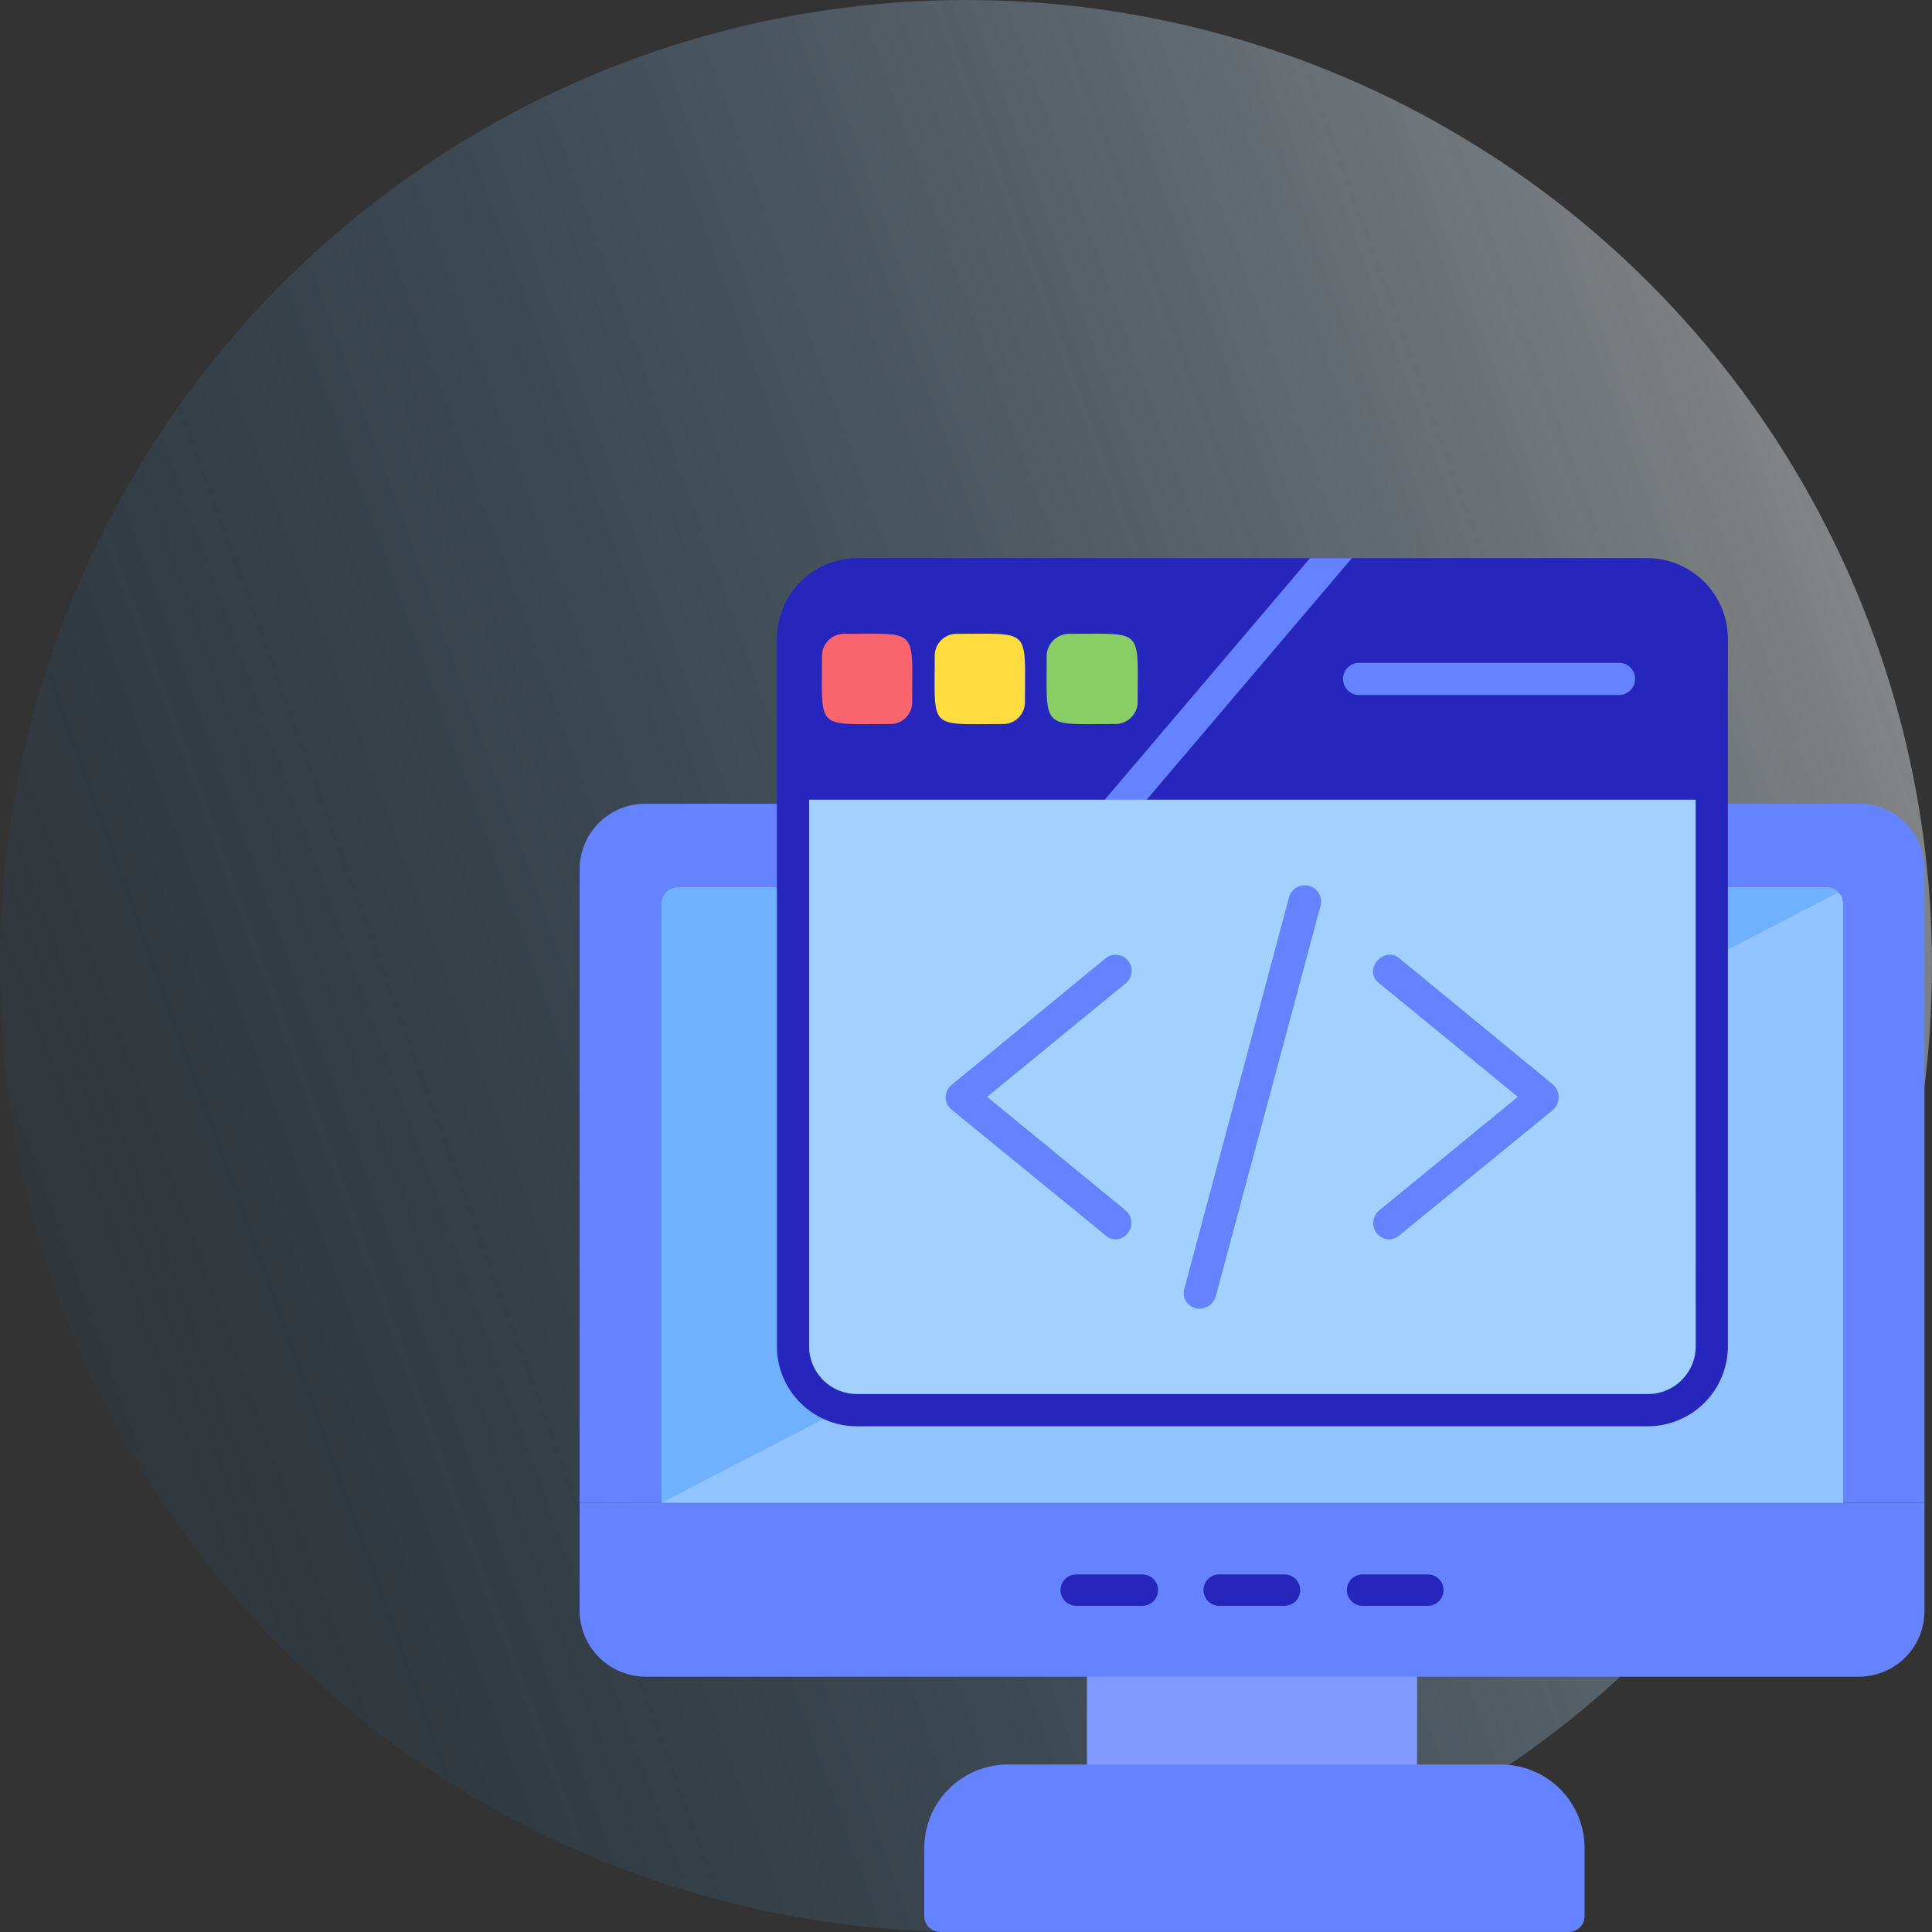<svg id="custom-web-development" xmlns="http://www.w3.org/2000/svg" xmlns:xlink="http://www.w3.org/1999/xlink" width="90" height="90" viewBox="0 0 90 90">
  <rect x="0" y="0" width="90" height="90" fill="#333333" stroke="none"/>
  <defs>
    <linearGradient id="linear-gradient" x1="0.974" y1="0.238" x2="-0.052" y2="0.609" gradientUnits="objectBoundingBox">
      <stop offset="0" stop-color="#fff"/>
      <stop offset="1" stop-color="#006bc0" stop-opacity="0.071"/>
    </linearGradient>
  </defs>
  <g id="_1" data-name="1">
    <g id="Group_7613" data-name="Group 7613">
      <circle id="Ellipse_376" data-name="Ellipse 376" cx="45" cy="45" r="45" opacity="0.42" fill="url(#linear-gradient)"/>
    </g>
  </g>
  <g id="Layer_x0020_1" transform="translate(9 26)">
    <path id="Path_48782" data-name="Path 48782" d="M662.668,1357.015H648.75a.753.753,0,0,1-.75-.75v-5.552a.721.721,0,0,1,.75-.713h13.918a.69.69,0,0,1,.713.713v5.552A.721.721,0,0,1,662.668,1357.015Z" transform="translate(-606.366 -1299.355)" fill="#819aff" fill-rule="evenodd"/>
    <path id="Path_48783" data-name="Path 48783" d="M476.049,1505.8H446.713a.738.738,0,0,1-.713-.713V1501.9a3.9,3.9,0,0,1,3.9-3.9H472.86a3.9,3.9,0,0,1,3.9,3.9v3.189A.738.738,0,0,1,476.049,1505.8Z" transform="translate(-411.944 -1441.803)" fill="#6583fe" fill-rule="evenodd"/>
    <path id="Path_48784" data-name="Path 48784" d="M18,337.563V308.039A3.058,3.058,0,0,1,21.076,305H77.611a3.026,3.026,0,0,1,3.039,3.039v29.524Z" transform="translate(0 -293.558)" fill="#6583fe" fill-rule="evenodd"/>
    <path id="Path_48785" data-name="Path 48785" d="M174.284,439.162H120.75a.752.752,0,0,1-.75-.75V409.75a.753.753,0,0,1,.75-.75h53.533a.753.753,0,0,1,.75.75v28.661A.752.752,0,0,1,174.284,439.162Z" transform="translate(-98.174 -393.656)" fill="#91c3fe" fill-rule="evenodd"/>
    <path id="Path_48786" data-name="Path 48786" d="M18,1174.5v3.526a3.09,3.09,0,0,0,3.076,3.076H77.611a3.058,3.058,0,0,0,3.039-3.076V1173H18Z" transform="translate(0 -1128.995)" fill="#6583fe" fill-rule="evenodd"/>
    <g id="Group_68337" data-name="Group 68337" transform="translate(40.406 47.343)">
      <path id="Path_48787" data-name="Path 48787" d="M975.27,1263.463h-3.039a.732.732,0,1,1,0-1.463h3.039A.732.732,0,0,1,975.27,1263.463Z" transform="translate(-958.135 -1262)" fill="#2626bc" fill-rule="evenodd"/>
      <path id="Path_48788" data-name="Path 48788" d="M797.27,1263.463h-3.039a.732.732,0,1,1,0-1.463h3.039A.732.732,0,0,1,797.27,1263.463Z" transform="translate(-786.813 -1262)" fill="#2626bc" fill-rule="evenodd"/>
      <path id="Path_48789" data-name="Path 48789" d="M619.03,1263.463h-3.076a.732.732,0,0,1,0-1.463h3.076A.732.732,0,1,1,619.03,1263.463Z" transform="translate(-615.25 -1262)" fill="#2626bc" fill-rule="evenodd"/>
    </g>
    <path id="Path_48790" data-name="Path 48790" d="M174.284,409H120.75a.753.753,0,0,0-.75.75v27.911l54.809-28.436A.629.629,0,0,0,174.284,409Z" transform="translate(-98.174 -393.656)" fill="#6fb1fc" fill-rule="evenodd"/>
    <path id="Path_48791" data-name="Path 48791" d="M303.553,40.441h-36.8A3.731,3.731,0,0,1,263,36.727V3.751A3.763,3.763,0,0,1,266.751,0h36.8A3.763,3.763,0,0,1,307.3,3.751V36.727A3.731,3.731,0,0,1,303.553,40.441Z" transform="translate(-235.809)" fill="#2626bc" fill-rule="evenodd"/>
    <path id="Path_48792" data-name="Path 48792" d="M669.516,0h1.951L660.888,12.455a.745.745,0,1,1-1.125-.975Z" transform="translate(-617.491)" fill="#6583fe" fill-rule="evenodd"/>
    <path id="Path_48793" data-name="Path 48793" d="M978.386,131.5H966.232a.751.751,0,0,1,0-1.5h12.192A.751.751,0,0,1,978.386,131.5Z" transform="translate(-911.955 -125.123)" fill="#6583fe" fill-rule="evenodd"/>
    <path id="Path_48794" data-name="Path 48794" d="M322.023,98.036c-3.489,0-3.189.3-3.189-3.151a1.026,1.026,0,0,1,1.05-1.05c3.451,0,3.151-.3,3.151,3.189A1.009,1.009,0,0,1,322.023,98.036Z" transform="translate(-289.542 -90.308)" fill="#f9656f" fill-rule="evenodd"/>
    <path id="Path_48795" data-name="Path 48795" d="M461.982,98.036c-3.451,0-3.151.3-3.151-3.151a1.018,1.018,0,0,1,1.013-1.05c3.489,0,3.189-.3,3.189,3.189A1.018,1.018,0,0,1,461.982,98.036Z" transform="translate(-424.287 -90.308)" fill="#ffdd40" fill-rule="evenodd"/>
    <path id="Path_48796" data-name="Path 48796" d="M601.071,98.036c-3.451,0-3.189.3-3.189-3.151a1.049,1.049,0,0,1,1.05-1.05c3.489,0,3.189-.3,3.189,3.189A1.041,1.041,0,0,1,601.071,98.036Z" transform="translate(-558.124 -90.308)" fill="#88ce65" fill-rule="evenodd"/>
    <path id="Path_48797" data-name="Path 48797" d="M344.3,300H303v25.472a2.226,2.226,0,0,0,2.251,2.213h36.8a2.226,2.226,0,0,0,2.251-2.213Z" transform="translate(-274.308 -288.746)" fill="#a2d0ff" fill-rule="evenodd"/>
    <path id="Path_48798" data-name="Path 48798" d="M768.854,426.295a.727.727,0,0,1-.713-.938l4.877-18.232a.76.76,0,0,1,1.463.413L769.6,425.732A.8.8,0,0,1,768.854,426.295Z" transform="translate(-721.968 -391.331)" fill="#6583fe" fill-rule="evenodd"/>
    <path id="Path_48799" data-name="Path 48799" d="M480.4,505.8a.692.692,0,0,1-.45-.188l-7.165-5.852a.742.742,0,0,1,0-1.163l7.165-5.89a.747.747,0,0,1,.938,1.163l-6.453,5.29,6.453,5.29A.769.769,0,0,1,480.4,505.8Z" transform="translate(-437.45 -474.064)" fill="#6583fe" fill-rule="evenodd"/>
    <path id="Path_48800" data-name="Path 48800" d="M1003.962,505.8a.76.76,0,0,1-.45-1.351l6.453-5.29-6.453-5.29c-.788-.6.188-1.763.938-1.163l7.165,5.89a.794.794,0,0,1,0,1.163l-7.165,5.852A.79.79,0,0,1,1003.962,505.8Z" transform="translate(-948.26 -474.064)" fill="#6583fe" fill-rule="evenodd"/>
  </g>
</svg>
